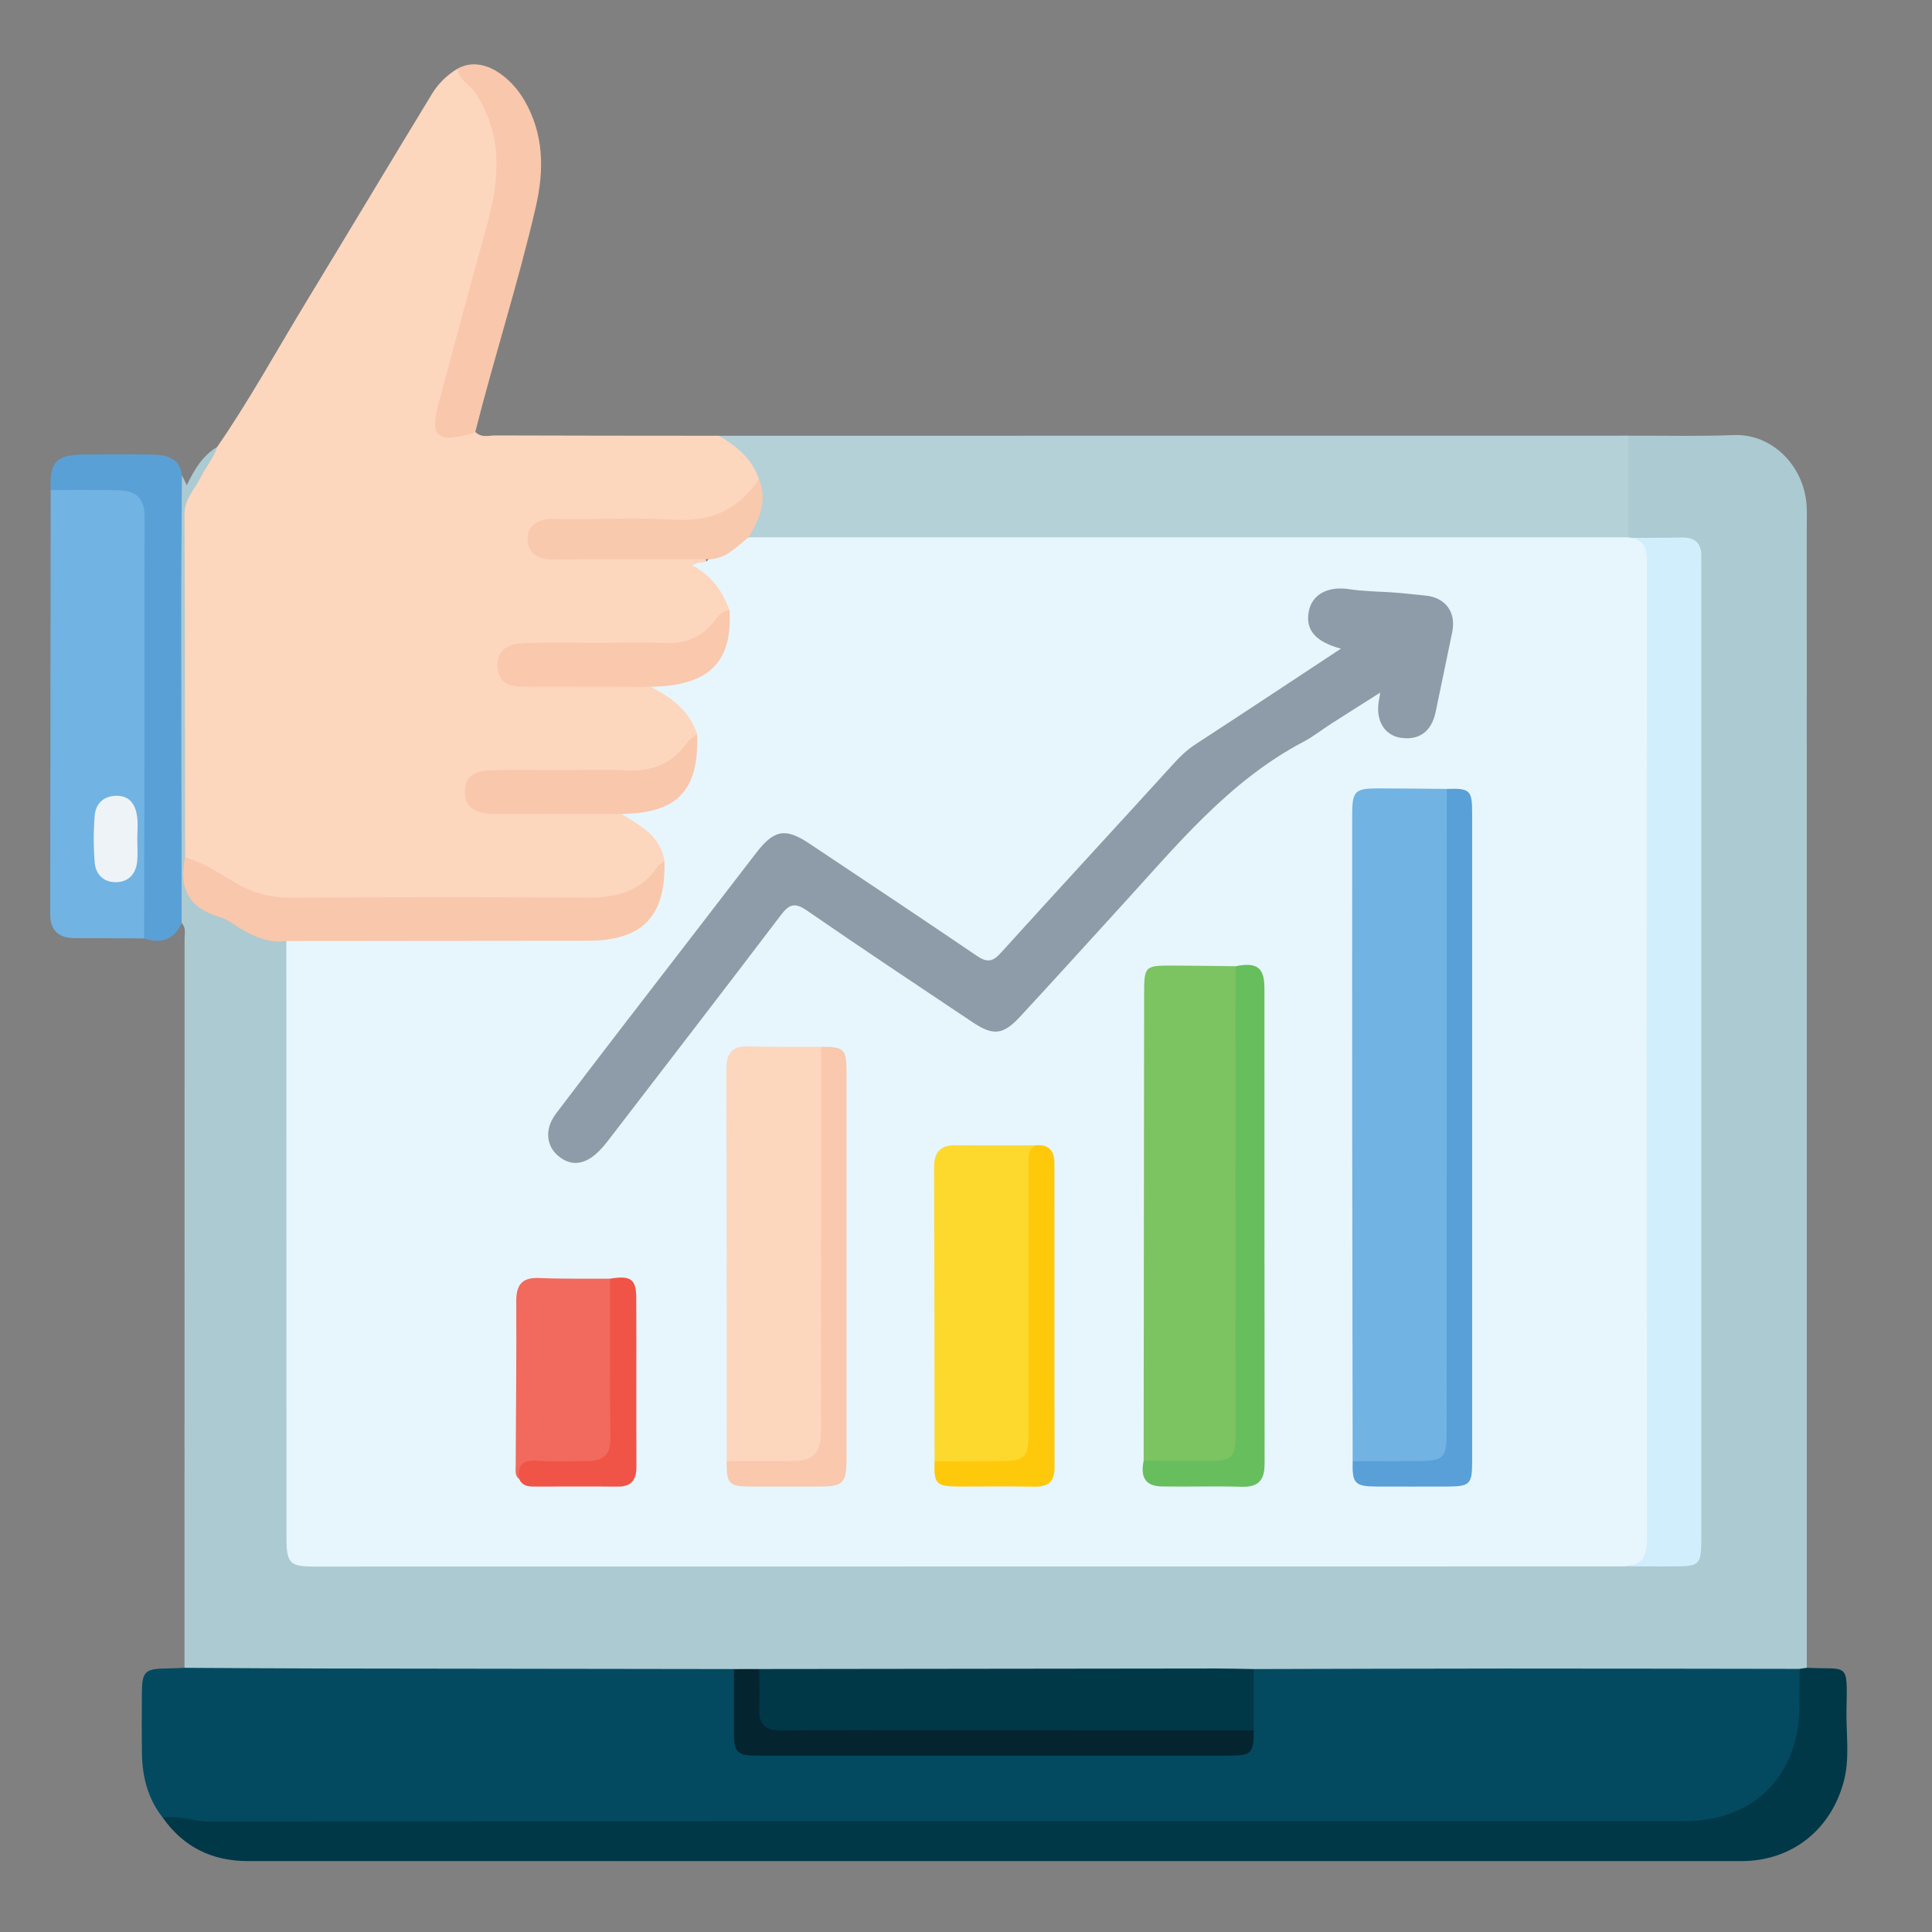 <svg xmlns="http://www.w3.org/2000/svg" xmlns:xlink="http://www.w3.org/1999/xlink" id="Layer_1" x="0px" y="0px" width="520px" height="520px" viewBox="0 0 520 520" xml:space="preserve"><rect x="0" y="0" width="520" height="520" fill="#808080" stroke="none"/> <g> <path fill-rule="evenodd" clip-rule="evenodd" fill="#ACCAD1" d="M438.306,117.264c9.448-0.031,18.907,0.205,28.341-0.165 c10.289-0.403,18.914,8.23,19.604,18.975c0.135,2.11,0.035,4.235,0.037,6.353c0.006,102.152,0.012,204.304,0.017,306.458 c-0.619,0.858-1.523,1.208-2.511,1.412c-1.602,0.39-3.239,0.326-4.868,0.326c-45.991,0.021-91.982,0-137.976,0.019 c-1.142,0.002-2.279-0.088-3.42-0.135c-37.244,0.288-74.49,0.065-111.735,0.113c-6.992,0.009-13.985,0.204-20.974-0.13 c-2.56,0.116-5.121,0.117-7.683-0.001c-19.694,0.336-39.387,0.105-59.081,0.139c-26.858,0.045-53.715,0.036-80.572-0.022 c-2.688-0.006-5.608,0.606-7.833-1.711c0.014-65.423,0.03-130.848,0.024-196.271c0-1.413,0.442-2.96-0.774-4.169 c-1.986-1.734-1.72-4.126-1.723-6.357c-0.053-35.951-0.056-71.901,0.003-107.851c0.003-2.225-0.28-4.63,1.791-6.314 c0.343,0.702,0.688,1.406,1.302,2.663c2.025-4.246,4.301-7.992,8.197-10.332c1.381,2.754-0.515,4.806-1.852,6.628 c-4.474,6.097-5.591,12.791-5.524,20.247c0.25,27.544,0.191,55.093,0.069,82.634c-0.011,0.645,0.084-0.157-0.041,0.474 c-1.6,8.065,1.376,13.038,9.313,15.884c5.245,1.88,9.687,5.87,15.588,6.341c1.003,0.081,1.676,0.909,2.061,1.882 c0.884,2.877,0.602,5.832,0.603,8.756c0.018,48.596,0.012,97.192,0.013,145.788c0,1.793,0.062,3.59,0.026,5.382 c-0.078,3.921,1.961,5.597,5.698,5.704c2.283,0.064,4.565,0.077,6.848,0.077c114.153-0.001,228.305,0.009,342.458-0.004 c1.141,0,2.284-0.049,3.421,0.057c4.725,0.401,9.445-0.101,14.169-0.12c3.161-0.014,4.765-1.627,4.887-4.815 c0.076-1.956,0.107-3.911,0.107-5.866c0.002-84.124,0.004-168.248,0-252.371c0-10.449-0.012-10.431-10.415-10.766 c-2.111-0.067-4.241-0.05-6.33-0.509c-0.627-0.201-1.172-0.535-1.644-0.993C436.26,135.514,435.612,126.365,438.306,117.264z"></path> <path fill-rule="evenodd" clip-rule="evenodd" fill="#FDD6BE" d="M49.823,230.786c-0.034-30.793-0.016-61.587-0.163-92.379 c-0.02-4.189,2.846-6.795,4.446-10.084c1.332-2.739,3.462-5.07,4.368-8.06c8.562-12.4,15.807-25.611,23.615-38.475 c11.435-18.837,22.755-37.742,34.209-56.568c1.685-2.769,4.039-5.044,6.865-6.746c9.72,7.753,13.013,18.272,11.495,30.026 c-1.966,15.22-6.974,29.793-11.059,44.548c-1.608,5.81-3.271,11.606-4.725,17.457c-1.21,4.874-0.751,5.355,4.248,5.386 c1.608,0.011,3.258-0.439,4.81,0.357c1.609,1.687,3.688,0.941,5.55,0.948c20.015,0.074,40.03,0.07,60.045,0.089 c7.327,2.31,11.022,6.599,11.032,12.805c-4.256,7.417-10.575,11.151-19.213,11.095c-11.228-0.073-22.458-0.082-33.686,0.027 c-3.136,0.031-7.56-0.597-7.485,4.005c0.074,4.556,4.506,3.799,7.616,3.83c10.577,0.106,21.155,0.026,31.733,0.051 c2.105,0.006,4.242-0.185,6.272,0.606c0.609,2.466,0.609,2.466-2.739,1.819c4.966,3.242,10.264,6.261,9.199,13.595 c-5.492,7.556-12.897,10.023-22.111,9.466c-9.712-0.588-19.487-0.154-29.235-0.117c-2.275,0.009-4.558,0.043-6.681,1.057 c-1.818,0.868-2.735,2.287-2.447,4.308c0.263,1.838,1.518,2.798,3.243,3.189c1.759,0.4,3.555,0.288,5.34,0.328 c9.9,0.219,19.813-0.467,29.706,0.371c4.803,1.386,8.888,3.879,11.796,8.017c1.377,1.96,2.95,3.96,1.906,6.661 c-4.675,7.403-11.229,10.736-20.127,10.403c-10.742-0.402-21.51-0.137-32.267-0.077c-5.793,0.033-8.461,1.542-8.406,4.555 c0.054,2.938,2.646,4.209,8.596,4.332c10.258,0.213,20.527-0.481,30.777,0.39c3.819,1.43,7.579,3.049,10.167,6.361 c1.87,2.392,3.995,4.857,2.52,8.334c-4.758,7.748-11.912,10.394-20.71,10.347c-26.352-0.141-52.707-0.151-79.058,0.026 c-5.896,0.04-11.32-0.935-16.272-4.087C58.631,236.206,53.493,234.673,49.823,230.786z"></path> <path fill-rule="evenodd" clip-rule="evenodd" fill="#034A61" d="M337.467,449.23c22.606-0.05,45.214-0.135,67.821-0.138 c26.347-0.007,52.693,0.057,79.04,0.09c4.666,12.948-0.894,30.956-12.826,37.758c-4.771,2.719-9.808,4.365-15.28,4.687 c-1.79,0.105-3.585,0.086-5.379,0.086c-130.75,0.003-261.5,0-392.25,0.008c-5.074,0-10.131-0.005-14.78-2.486 c-3.979-5.036-5.502-10.894-5.607-17.175c-0.091-5.366-0.042-10.733-0.023-16.102c0.021-6.174,0.749-6.856,7.09-6.902 c1.46-0.011,2.92-0.104,4.38-0.161c12.363,0.064,24.725,0.159,37.087,0.183c36.936,0.067,73.871,0.104,110.807,0.153 c2.609,3.684,1.36,7.889,1.44,11.855c0.198,9.761,0.212,9.921,9.765,9.922c39.568,0.008,79.137,0.019,118.705-0.008 c6.994-0.003,7.258-0.222,8.565-5.271C336.531,460.229,334.553,454.515,337.467,449.23z"></path> <path fill-rule="evenodd" clip-rule="evenodd" fill="#B4D1D7" d="M204.267,129.04c-1.762-5.579-5.987-8.907-10.738-11.755 c81.592-0.007,163.185-0.015,244.777-0.021c-0.001,9.124-0.002,18.246-0.002,27.37c-1.838,1.815-4.216,1.564-6.462,1.566 c-74.707,0.037-149.415,0.041-224.123,0.011c-1.63-0.001-3.266-0.015-4.838-0.505c-1.907-0.572-2.029-1.979-1.323-3.445 C203.578,138.067,203.782,133.531,204.267,129.04z"></path> <path fill-rule="evenodd" clip-rule="evenodd" fill="#013848" d="M43.813,489.234c4.211-0.828,8.173,1.022,12.378,1.019 c132.364-0.113,264.729-0.093,397.093-0.095c18.828,0,31.014-12.261,31.02-31.195c0.003-3.261,0.017-6.52,0.024-9.78 c0.66-0.1,1.318-0.198,1.977-0.298c11.249,0.595,10.934-1.935,10.679,11.462c-0.122,6.476,0.974,13.015-0.806,19.429 c-3.608,12.997-14.13,21.143-27.492,21.144c-134.018,0.012-268.034,0.014-402.05-0.009 C57.092,500.908,49.367,497.138,43.813,489.234z"></path> <path fill-rule="evenodd" clip-rule="evenodd" fill="#71B3E2" d="M38.8,252.594c-6.181-0.036-12.363-0.125-18.544-0.091 c-4.386,0.024-6.748-2-6.745-6.422c0.027-38.066,0.083-76.131,0.13-114.197c7.261-2.815,14.653-1.921,21.958-0.444 c2.5,0.505,3.816,2.892,4.438,5.412c0.434,1.755,0.468,3.547,0.47,5.338c0.025,34.513,0.029,69.025-0.017,103.539 C40.487,248.113,40.887,250.684,38.8,252.594z"></path> <path fill-rule="evenodd" clip-rule="evenodd" fill="#59A0D7" d="M38.8,252.594c0.048-37.817,0.12-75.633,0.118-113.449 c0-5.006-2.178-7.107-7.185-7.2c-6.029-0.112-12.062-0.049-18.093-0.062c-0.339-7.578,1.48-9.516,9.084-9.555 c6.153-0.032,12.31-0.1,18.46,0.037c3.741,0.083,7.197,0.911,7.787,5.566c-0.069,12.033-0.199,24.066-0.196,36.1 c0.008,28.141,0.079,56.283,0.125,84.423C46.84,253.019,43.34,254.076,38.8,252.594z"></path> <path fill-rule="evenodd" clip-rule="evenodd" fill="#F9C7AB" d="M127.932,116.249c-0.293,0.142-0.572,0.337-0.881,0.419 c-9.574,2.546-11.391,0.94-8.946-8.265c4.287-16.137,8.682-32.246,13.109-48.344c3.33-12.109,4.089-23.904-3.239-35.05 c-1.497-2.277-4.52-3.406-4.813-6.535c6.844-3.77,14.392,2.359,17.955,8.489c5.292,9.106,5.389,18.744,3.084,28.759 C139.512,76.099,133.039,95.989,127.932,116.249z"></path> <path fill-rule="evenodd" clip-rule="evenodd" fill="#E7F6FD" d="M201.458,144.622c78.949,0.003,157.897,0.007,236.846,0.011 c0.337,0.049,0.675,0.098,1.014,0.147c4.451-0.245,5.503,2.465,5.444,6.202c-0.028,1.628,0.02,3.258,0.02,4.887 c0,84.872,0,169.744,0,254.615c0,0.652,0.001,1.305-0.002,1.956c-0.039,7.996-0.039,7.996-7.444,9.165 c-117.675,0.014-235.35,0.031-353.024,0.033c-6.278,0-7.204-1.023-7.205-7.487c-0.013-53.622-0.023-107.243-0.034-160.865 c2.186-2.002,4.914-1.451,7.458-1.456c23.965-0.05,47.931-0.031,71.896-0.024c3.605,0.001,7.21-0.079,10.598-1.432 c5.868-2.344,9.859-6.294,10.347-12.95c0.145-1.98,0.442-3.882,1.462-5.616c-0.988-6.875-6.505-9.625-11.613-12.748 c1.071-1.275,2.603-1.147,4.036-1.335c9.413-1.235,14.318-6.371,15.187-15.972c0.136-1.49,0.435-2.886,1.17-4.185 c-2.044-6.319-6.929-9.85-12.492-12.714c1.044-1.323,2.567-1.217,4.011-1.342c9.783-0.843,14.867-5.74,16.109-15.572 c0.165-1.302,0.256-2.594,1.12-3.669c-1.868-5.142-4.845-9.399-9.974-12.036c1.273-1.482,3.375-0.105,4.292-1.709 C194.338,148.677,197.245,145.458,201.458,144.622z"></path> <path fill-rule="evenodd" clip-rule="evenodd" fill="#D1EEFC" d="M437.335,421.605c5.872-0.384,5.961-4.166,5.953-8.896 c-0.127-87.183-0.111-174.366-0.015-261.549c0.002-3.285-0.521-5.558-3.957-6.38c4.4-0.033,8.802-0.011,13.199-0.119 c3.652-0.089,5.504,1.513,5.395,5.235c-0.032,1.14,0,2.282,0,3.423c0,86.555,0.003,173.11,0,259.665c0,8.61-0.018,8.626-8.84,8.626 C445.159,421.609,441.247,421.606,437.335,421.605z"></path> <path fill-rule="evenodd" clip-rule="evenodd" fill="#003848" d="M337.467,449.23c-0.003,5.496-0.005,10.989-0.008,16.484 c-2.358,1.998-5.226,1.533-7.944,1.535c-38.214,0.033-76.428,0.033-114.643,0.014c-11.65-0.006-15.821-7.199-10.516-18.04 c40.959-0.051,81.92-0.104,122.88-0.146C330.646,449.076,334.057,449.178,337.467,449.23z"></path> <path fill-rule="evenodd" clip-rule="evenodd" fill="#F9C7AB" d="M178.833,231.808c0.393,14.922-5.895,21.388-20.802,21.402 c-26.986,0.024-53.973,0.051-80.959,0.076c-4.988,0.631-9.187-1.339-13.229-3.931c-1.499-0.961-3.029-2.06-4.705-2.532 c-8.367-2.36-11.084-7.862-9.316-16.038c5.263,1.401,9.621,4.628,14.26,7.239c4.674,2.63,9.451,3.65,14.842,3.608 c26.171-0.203,52.344-0.186,78.516-0.034c7.839,0.045,14.823-1.202,19.502-8.305C177.36,232.659,178.193,232.298,178.833,231.808z"></path> <path fill-rule="evenodd" clip-rule="evenodd" fill="#042530" d="M204.356,449.224c0.004,3.589,0.124,7.18-0.015,10.763 c-0.165,4.232,1.816,5.78,5.919,5.749c14.35-0.107,28.701-0.044,43.052-0.04c28.049,0.004,56.097,0.012,84.147,0.02 c-0.021,6.199-0.59,6.823-6.606,6.825c-42.175,0.01-84.351,0.009-126.526,0c-6.083-0.002-6.79-0.706-6.805-6.699 c-0.015-5.537,0.015-11.074,0.026-16.61C199.816,449.229,202.086,449.227,204.356,449.224z"></path> <path fill-rule="evenodd" clip-rule="evenodd" fill="#F9C8AD" d="M196.363,164.271c0.791,14.089-5.643,20.323-21.242,20.583 c-11.066-0.025-22.134-0.096-33.202-0.056c-4.001,0.015-7.723-0.133-8.018-5.438c-0.227-4.061,2.298-6.177,7.979-6.295 c6.671-0.139,13.347-0.034,20.021-0.035c5.697,0,11.403-0.203,17.088,0.056c5.665,0.258,10.084-1.641,13.492-6.163 C193.432,165.664,194.469,164.27,196.363,164.271z"></path> <path fill-rule="evenodd" clip-rule="evenodd" fill="#F9C7AC" d="M187.614,197.568c0.619,15.135-5.287,21.356-20.394,21.492 c-10.759-0.01-21.518-0.019-32.276-0.029c-1.141-0.001-2.297,0.11-3.421-0.031c-3.477-0.438-6.424-1.565-6.427-5.838 c-0.003-4.272,2.937-5.677,6.419-5.799c6.675-0.233,13.365-0.074,20.049-0.076c5.705-0.001,11.423-0.245,17.113,0.063 c6.912,0.373,12.348-1.883,16.365-7.579C185.672,198.876,186.745,198.294,187.614,197.568z"></path> <path fill-rule="evenodd" clip-rule="evenodd" fill="#F9C9AD" d="M201.458,144.622c-3.271,2.555-6.102,5.911-10.777,5.904 c-13.853-0.002-27.708-0.123-41.56,0.065c-4.158,0.057-7.119-1.513-7.108-5.475c0.01-3.966,2.992-5.524,7.142-5.444 c11.079,0.213,22.191-0.409,33.239,0.217c9.684,0.55,16.58-3.208,21.874-10.849C206.725,134.846,204.292,139.77,201.458,144.622z"></path> <path fill-rule="evenodd" clip-rule="evenodd" fill="#EEF3F7" d="M36.954,225.998c0.004,1.941,0.159,3.899-0.029,5.822 c-0.323,3.313-2.23,5.523-5.578,5.625c-3.358,0.102-5.592-2.026-5.858-5.293c-0.34-4.179-0.34-8.426-0.004-12.606 c0.26-3.243,2.378-5.31,5.81-5.362c3.613-0.057,5.165,2.368,5.6,5.511C37.182,221.758,36.95,223.894,36.954,225.998z"></path> <path fill-rule="evenodd" clip-rule="evenodd" fill="#8D9CA8" d="M360.905,174.587c-6.872-1.86-9.495-5.008-8.686-9.812 c0.775-4.616,4.93-7.132,11-6.19c3.569,0.554,7.127,0.603,10.7,0.804c3.244,0.181,6.476,0.601,9.713,0.904 c5.409,0.506,8.342,4.467,7.236,9.854c-1.467,7.153-2.968,14.299-4.455,21.449c-1.092,5.249-4.412,7.725-9.367,6.986 c-4.31-0.643-6.711-4.455-5.994-9.529c0.084-0.603,0.198-1.202,0.44-2.642c-4.832,3.065-9.042,5.714-13.228,8.398 c-2.467,1.581-4.782,3.442-7.364,4.798c-20.262,10.645-34.342,28.119-49.379,44.536c-9.021,9.848-17.941,19.785-27.034,29.565 c-4.555,4.899-7.185,5.117-12.767,1.39c-14.888-9.945-29.797-19.86-44.535-30.024c-3.132-2.16-4.704-1.813-6.929,1.117 c-15.546,20.475-31.248,40.831-46.91,61.22c-0.594,0.773-1.261,1.496-1.935,2.203c-3.753,3.935-7.675,4.453-11.172,1.495 c-3.333-2.818-3.642-7.351-0.606-11.368c6.181-8.182,12.421-16.317,18.672-24.444c11.708-15.223,23.468-30.405,35.151-45.647 c4.835-6.309,7.868-6.95,14.361-2.619c15.04,10.033,30.1,20.037,45.051,30.199c2.631,1.788,4.186,1.799,6.429-0.68 c15.521-17.152,31.228-34.133,46.792-51.246c1.772-1.95,3.615-3.638,5.834-5.081C334.74,191.892,347.478,183.438,360.905,174.587z"></path> <path fill-rule="evenodd" clip-rule="evenodd" fill="#71B3E2" d="M364.068,393.303c-0.042-29.97-0.101-59.938-0.124-89.908 c-0.021-28.016-0.009-56.033,0-84.049c0.001-6.402,0.714-7.15,6.899-7.145c6.187,0.007,12.373,0.088,18.563,0.137 c1.763,1.864,1.511,4.232,1.513,6.479c0.036,55.234,0.049,110.47-0.001,165.704c-0.007,8.12-2.053,10.357-10.104,10.207 C375.232,394.624,369.424,396.287,364.068,393.303z"></path> <path fill-rule="evenodd" clip-rule="evenodd" fill="#7CC362" d="M307.813,393.144c0.042-41.681,0.084-83.362,0.125-125.044 c0.007-8.215,0.003-8.24,8.047-8.217c5.532,0.017,11.063,0.113,16.596,0.173c1.815,1.831,1.563,4.204,1.565,6.442 c0.041,39.541,0.073,79.08-0.012,118.62c-0.016,7.416-2.191,9.471-9.683,9.688c-3.739,0.108-7.485,0.098-11.227-0.009 C311.295,394.742,309.271,394.823,307.813,393.144z"></path> <path fill-rule="evenodd" clip-rule="evenodd" fill="#FDD6BE" d="M195.587,393.271c-0.011-35.166,0.016-70.331-0.085-105.495 c-0.012-4.333,1.53-6.288,5.997-6.146c6.506,0.207,13.022,0.101,19.533,0.128c1.72,1.877,1.521,4.23,1.522,6.487 c0.034,31.606,0.068,63.214-0.01,94.819c-0.023,9.069-2.674,11.828-11.667,11.674C205.776,394.649,200.439,396.199,195.587,393.271 z"></path> <path fill-rule="evenodd" clip-rule="evenodd" fill="#FDD92E" d="M251.539,393.285c-0.03-26.377-0.03-52.756-0.124-79.132 c-0.016-4.118,1.714-5.97,5.839-5.915c7.159,0.093,14.319,0.03,21.479,0.033c-0.836,24.746-0.189,49.499-0.376,74.249 c-0.083,10.893-1.423,12.407-12.521,12.213C261.064,394.649,256.058,396.1,251.539,393.285z"></path> <path fill-rule="evenodd" clip-rule="evenodd" fill="#58A0D7" d="M364.068,393.303c5.699-0.016,11.399-0.032,17.1-0.047 c7.48-0.021,8.191-0.709,8.194-7.965c0.015-57.652,0.029-115.302,0.043-172.954c6.222-0.205,6.821,0.323,6.822,6.437 c0.011,58.302,0.011,116.604-0.001,174.907c-0.001,5.757-0.685,6.4-6.536,6.422c-6.351,0.021-12.702,0.02-19.054,0 C364.643,400.083,363.92,399.318,364.068,393.303z"></path> <path fill-rule="evenodd" clip-rule="evenodd" fill="#67BE5D" d="M307.813,393.144c6.029,0.038,12.06,0.144,18.089,0.094 c5.631-0.049,6.688-1.213,6.688-7.021c0.002-42.052-0.006-84.105-0.01-126.16c5.688-1.141,7.737,0.331,7.741,5.811 c0.024,42.713-0.008,85.425,0.045,128.138c0.005,4.267-1.574,6.286-6.071,6.16c-7.169-0.201-14.346,0.019-21.518-0.082 C308.402,400.022,306.864,397.744,307.813,393.144z"></path> <path fill-rule="evenodd" clip-rule="evenodd" fill="#F2695D" d="M139.779,398.134c-1.27-0.929-0.989-2.304-0.984-3.568 c0.062-14.757,0.241-29.513,0.156-44.269c-0.027-4.543,1.559-6.531,6.264-6.322c6.313,0.281,12.645,0.138,18.969,0.177 c1.743,1.651,1.534,3.847,1.545,5.92c0.065,11.668,0.094,23.338,0.002,35.007c-0.057,7.4-2.131,9.411-9.616,9.671 c-2.753,0.096-5.517,0.158-8.263,0.008C144.557,394.576,141.795,395.389,139.779,398.134z"></path> <path fill-rule="evenodd" clip-rule="evenodd" fill="#F9C8AD" d="M195.587,393.271c5.694-0.005,11.389,0.013,17.083-0.021 c6.414-0.038,8.321-1.97,8.325-8.515c0.023-34.325,0.026-68.652,0.036-102.979c6.096-0.044,6.808,0.61,6.811,6.623 c0.013,34.718,0.013,69.437,0,104.154c-0.002,6.762-0.844,7.573-7.585,7.58c-6.031,0.006-12.062,0.017-18.093-0.003 C196.146,400.091,195.542,399.447,195.587,393.271z"></path> <path fill-rule="evenodd" clip-rule="evenodd" fill="#FFC90B" d="M251.539,393.285c6.028-0.012,12.057,0.006,18.084-0.04 c6.126-0.048,7.17-1.079,7.172-7.026c0.009-24.114,0.005-48.227,0.003-72.341c0-2.094-0.369-4.31,1.935-5.606 c3.574-0.372,5.076,1.468,5.076,4.825c0.009,27.308-0.009,54.614,0.025,81.923c0.005,3.727-1.706,5.203-5.388,5.13 c-6.823-0.136-13.652-0.025-20.479-0.043C251.979,400.092,251.288,399.344,251.539,393.285z"></path> <path fill-rule="evenodd" clip-rule="evenodd" fill="#F05446" d="M139.779,398.134c-0.592-3.767,0.82-5.253,4.783-4.957 c4.525,0.336,9.096,0.096,13.646,0.068c4.077-0.022,6.168-1.644,6.101-6.188c-0.215-14.3-0.108-28.604-0.126-42.906 c5.584-0.9,7.049,0.097,7.067,5.208c0.056,15.1-0.021,30.2,0.045,45.298c0.016,3.565-1.259,5.505-5.07,5.471 c-7.468-0.07-14.937-0.032-22.406-0.013C142.121,400.12,140.577,399.915,139.779,398.134z"></path> </g> </svg>